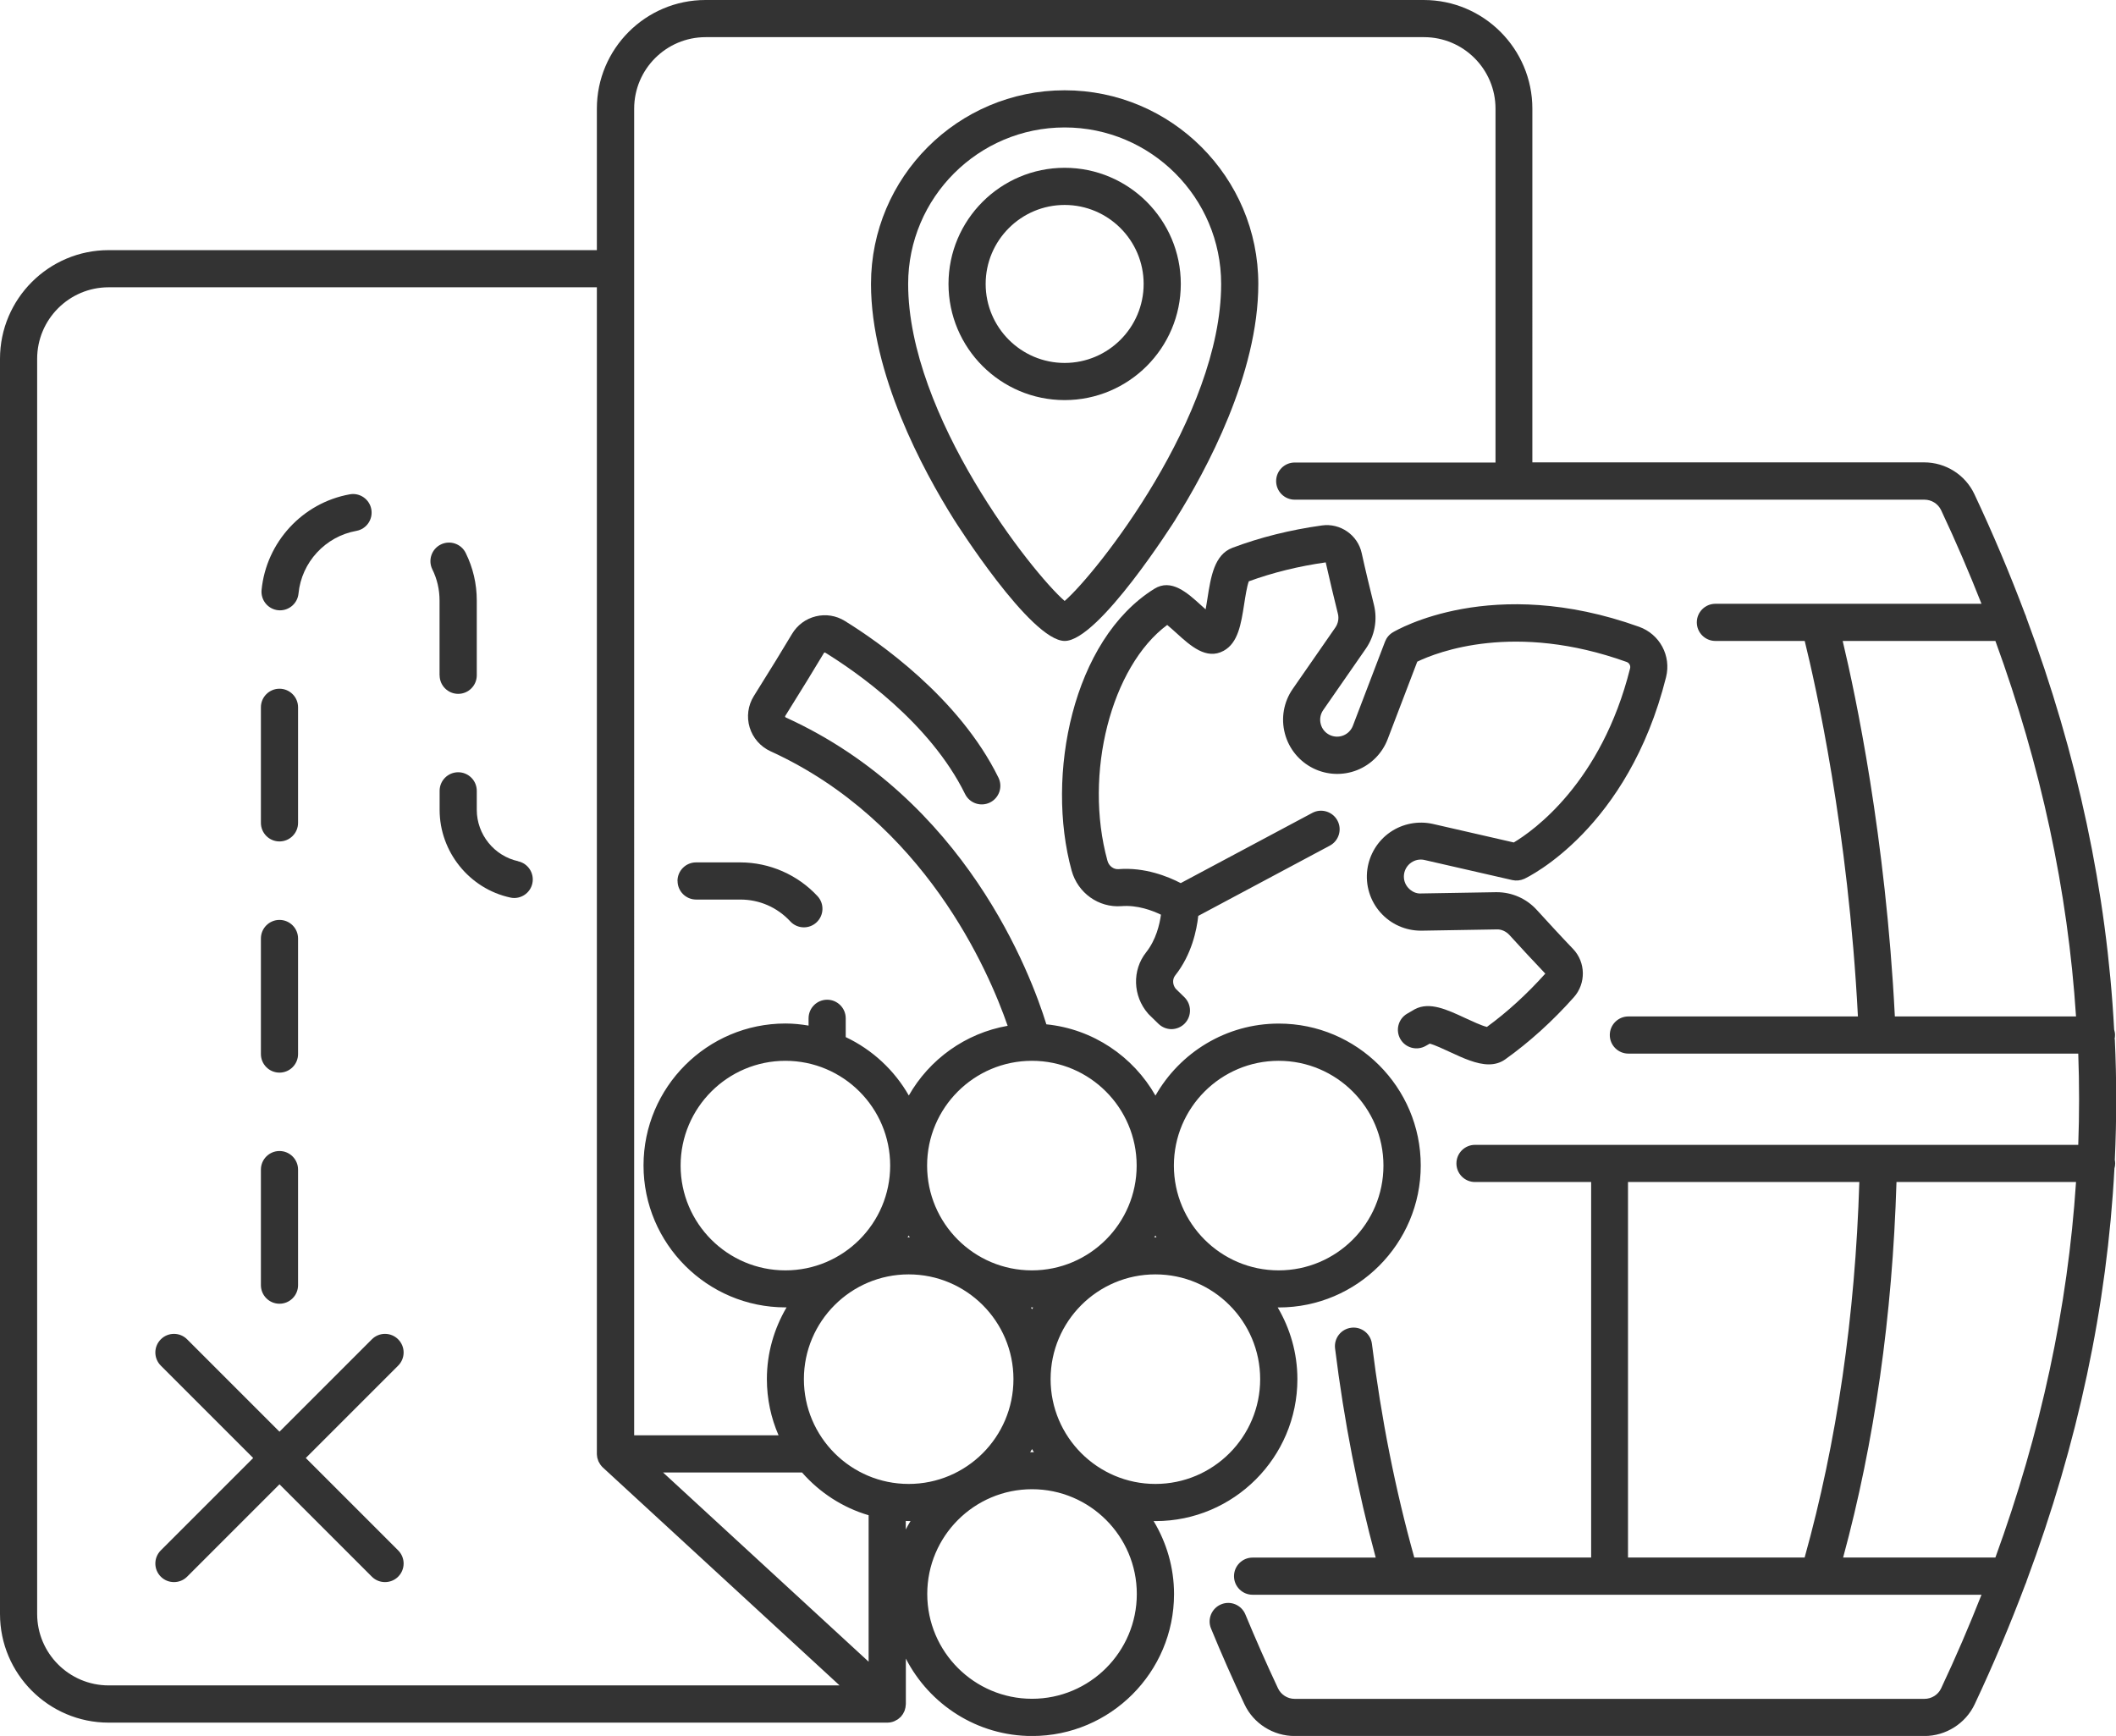 <?xml version="1.0" encoding="UTF-8"?><svg id="Livello_2" xmlns="http://www.w3.org/2000/svg" viewBox="0 0 284.75 233.6"><defs><style>.cls-1{fill:#333;}</style></defs><g id="_Layer_"><g><path class="cls-1" d="M53.58,180.23c-.98-.98-2.56-.98-3.54,0l-12.43,12.43-12.43-12.43c-.98-.98-2.56-.98-3.54,0-.98,.98-.98,2.56,0,3.54l12.43,12.43-12.43,12.43c-.98,.98-.98,2.56,0,3.54,.49,.49,1.13,.73,1.77,.73s1.28-.24,1.77-.73l12.43-12.43,12.43,12.43c.49,.49,1.13,.73,1.77,.73s1.28-.24,1.77-.73c.98-.98,.98-2.56,0-3.54l-12.43-12.43,12.43-12.43c.98-.98,.98-2.56,0-3.54Z"/><path class="cls-1" d="M158.17,69.92c4.17-6.64,11.16-19.58,11.16-31.71,0-14.37-11.69-26.06-26.06-26.06s-26.06,11.69-26.06,26.06c0,12.12,7,25.07,11.17,31.71,.1,.16,10.31,16.33,14.9,16.33s14.79-16.17,14.9-16.33Zm-14.9,10.95c-4.33-3.74-21.06-24.9-21.06-42.66,0-11.61,9.45-21.06,21.06-21.06s21.06,9.45,21.06,21.06c0,17.76-16.74,38.92-21.06,42.66Z"/><path class="cls-1" d="M143.27,22.58c-8.62,0-15.63,7.01-15.63,15.63s7.01,15.63,15.63,15.63,15.63-7.01,15.63-15.63-7.01-15.63-15.63-15.63Zm0,26.26c-5.86,0-10.63-4.77-10.63-10.63s4.77-10.63,10.63-10.63,10.63,4.77,10.63,10.63-4.77,10.63-10.63,10.63Z"/><path class="cls-1" d="M37.43,82.12c.08,0,.17,.01,.25,.01,1.27,0,2.36-.96,2.49-2.26,.41-4.21,3.61-7.68,7.78-8.43,1.36-.24,2.26-1.54,2.02-2.9s-1.55-2.27-2.9-2.02c-6.36,1.14-11.24,6.44-11.87,12.87-.13,1.37,.87,2.6,2.25,2.73Z"/><path class="cls-1" d="M59.16,90.87c0,1.38,1.12,2.5,2.5,2.5s2.5-1.12,2.5-2.5v-10.05c0-2.25-.5-4.41-1.49-6.41-.61-1.24-2.11-1.75-3.35-1.14-1.24,.61-1.75,2.11-1.14,3.35,.65,1.31,.97,2.73,.97,4.2v10.05Z"/><path class="cls-1" d="M37.61,175.44c1.38,0,2.5-1.12,2.5-2.5v-15.55c0-1.38-1.12-2.5-2.5-2.5s-2.5,1.12-2.5,2.5v15.55c0,1.38,1.12,2.5,2.5,2.5Z"/><path class="cls-1" d="M37.61,144.34c1.38,0,2.5-1.12,2.5-2.5v-15.55c0-1.38-1.12-2.5-2.5-2.5s-2.5,1.12-2.5,2.5v15.55c0,1.38,1.12,2.5,2.5,2.5Z"/><path class="cls-1" d="M37.61,113.23c1.38,0,2.5-1.12,2.5-2.5v-15.55c0-1.38-1.12-2.5-2.5-2.5s-2.5,1.12-2.5,2.5v15.55c0,1.38,1.12,2.5,2.5,2.5Z"/><path class="cls-1" d="M69.73,115.89c-3.22-.7-5.57-3.6-5.57-6.91v-2.56c0-1.38-1.12-2.5-2.5-2.5s-2.5,1.12-2.5,2.5v2.56c0,5.64,4,10.61,9.51,11.8,.18,.04,.35,.06,.53,.06,1.15,0,2.19-.8,2.44-1.97,.29-1.35-.57-2.68-1.92-2.97Z"/><path class="cls-1" d="M91.18,118.55c0,1.38,1.12,2.5,2.5,2.5h5.94c2.58,0,4.97,1.04,6.73,2.94,.49,.53,1.16,.8,1.83,.8,.61,0,1.22-.22,1.7-.67,1.01-.94,1.07-2.52,.13-3.53-2.67-2.88-6.46-4.54-10.4-4.54h-5.94c-1.38,0-2.5,1.12-2.5,2.5Z"/><path class="cls-1" d="M200.06,138.18c-.69-.16-2.03-.79-2.88-1.18-2.47-1.15-4.8-2.23-6.77-1.2-.03,.02-.06,.03-.09,.05l-.96,.56c-1.19,.69-1.6,2.22-.91,3.42,.69,1.19,2.22,1.6,3.42,.91l.53-.3c.64,.16,1.89,.74,2.68,1.11,1.79,.83,3.62,1.68,5.27,1.68,.79,0,1.55-.2,2.23-.69,3.26-2.33,6.36-5.14,9.21-8.34,1.66-1.86,1.61-4.72-.11-6.51-1.55-1.61-3.51-3.75-4.88-5.25-1.38-1.52-3.34-2.38-5.38-2.38-.04,0-.08,0-.12,0l-10.06,.17c-.66,.05-1.29-.26-1.74-.76-.45-.5-.65-1.15-.56-1.82,.09-.64,.43-1.2,.96-1.57,.53-.37,1.18-.5,1.81-.35l11.8,2.7c.54,.12,1.11,.06,1.62-.17,.57-.27,13.97-6.75,19.07-27.13,.72-2.87-.84-5.78-3.62-6.78-19.78-7.1-32.62,.43-33.16,.75-.48,.29-.84,.73-1.04,1.25l-4.32,11.31c-.23,.6-.69,1.07-1.29,1.31s-1.26,.21-1.84-.07c-.61-.3-1.03-.82-1.2-1.47-.17-.65-.05-1.32,.33-1.87l5.74-8.27c1.19-1.72,1.59-3.87,1.09-5.9-.49-1.97-1.17-4.78-1.65-6.97-.53-2.42-2.88-4.06-5.35-3.71-4.25,.59-8.31,1.6-12.05,3.01-2.43,.92-2.9,3.9-3.35,6.79-.07,.42-.15,.97-.25,1.49-.21-.19-.41-.37-.58-.52-1.89-1.72-4.04-3.67-6.33-2.24-11.01,6.86-14.64,25.14-11.12,37.92,.83,3.01,3.63,5.01,6.7,4.78,2.14-.17,4.12,.57,5.32,1.15-.18,1.33-.67,3.39-2,5.07-1.9,2.4-1.79,5.86,.25,8.22,.05,.05,.1,.11,.15,.16l1.27,1.24c.49,.47,1.12,.71,1.74,.71s1.3-.25,1.79-.76c.96-.99,.94-2.57-.05-3.54l-1.17-1.14c-.43-.55-.46-1.29-.06-1.79,2.21-2.79,2.89-6.09,3.1-8.01l17.7-9.45c1.22-.65,1.68-2.17,1.03-3.38s-2.17-1.68-3.38-1.03l-17.71,9.45c-1.71-.89-4.84-2.16-8.38-1.88-.65,.05-1.29-.42-1.48-1.13-3.23-11.72,.52-26.15,8.04-31.73,.4,.33,.89,.77,1.23,1.08,1.89,1.72,4.04,3.67,6.36,2.4,1.95-1.06,2.35-3.6,2.77-6.3,.14-.92,.37-2.39,.62-3.05,3.23-1.18,6.7-2.03,10.35-2.55,.49,2.21,1.16,4.96,1.64,6.91,.16,.64,.03,1.31-.34,1.85l-5.74,8.27c-1.21,1.74-1.6,3.92-1.06,5.98,.53,2.05,1.93,3.77,3.84,4.71,1.83,.9,3.97,.99,5.87,.24,1.9-.75,3.41-2.27,4.13-4.18l3.98-10.42c2.72-1.31,13.11-5.37,28.18,.04,.35,.13,.55,.5,.46,.86-3.86,15.42-13.06,21.88-15.65,23.43l-10.87-2.49c-1.99-.45-4.09-.05-5.77,1.11-1.68,1.16-2.79,2.99-3.07,5.01-.28,2.1,.36,4.22,1.77,5.8,1.38,1.56,3.36,2.44,5.44,2.44,.04,0,.08,0,.12,0l10.06-.17c.62-.04,1.28,.26,1.73,.75,1.35,1.48,3.27,3.57,4.83,5.2-2.46,2.74-5.1,5.16-7.87,7.18Z"/><path class="cls-1" d="M284.56,139.82c.04-.18,.06-.36,.06-.55,0-.25-.05-.49-.12-.73-.99-18.49-4.93-36.98-11.8-55.39-.04-.18-.11-.35-.19-.52-2.03-5.39-4.29-10.77-6.82-16.14-1.22-2.6-3.87-4.27-6.76-4.27h-52.72V14.62c0-8.06-6.56-14.62-14.62-14.62H94.94c-8.06,0-14.62,6.56-14.62,14.62v19.04H14.62c-8.06,0-14.62,6.56-14.62,14.62V217.19c0,8.06,6.56,14.62,14.62,14.62H119.39c.35,0,.68-.07,.98-.2,.04-.02,.07-.04,.11-.06,.11-.05,.22-.11,.33-.18,.05-.03,.09-.08,.14-.11,.09-.07,.17-.14,.25-.22,.01-.01,.03-.02,.04-.03,.04-.04,.07-.09,.1-.14,.06-.07,.11-.14,.16-.21,.04-.07,.08-.14,.11-.21,.04-.07,.08-.15,.11-.22,.03-.08,.05-.16,.07-.24,.02-.08,.04-.15,.06-.23,.02-.09,.02-.18,.03-.28,0-.06,.02-.11,.02-.17v-6.12c3.17,6.17,9.59,10.42,16.99,10.42,10.53,0,19.1-8.57,19.1-19.1,0-3.6-1.02-6.95-2.75-9.83,.08,0,.17,.01,.25,.01,10.53,0,19.1-8.57,19.1-19.1,0-3.52-.98-6.82-2.65-9.65,.05,0,.1,0,.15,0,10.53,0,19.1-8.57,19.1-19.1s-8.57-19.1-19.1-19.1c-7.11,0-13.31,3.91-16.6,9.69-2.99-5.25-8.39-8.96-14.68-9.59-2.08-6.74-10.89-30.28-35.06-41.29-.02,0-.07-.03-.09-.1-.02-.06,0-.1,.02-.12,2.22-3.56,3.97-6.4,5.19-8.45,0-.02,.04-.06,.09-.07,.04,0,.08,0,.1,.02,4.08,2.51,14.07,9.39,18.81,19.02,.61,1.24,2.11,1.75,3.35,1.14,1.24-.61,1.75-2.11,1.14-3.35-5.31-10.8-16.23-18.34-20.67-21.08-1.18-.73-2.57-.95-3.91-.62-1.35,.33-2.48,1.17-3.2,2.37-1.2,2.02-2.93,4.83-5.14,8.36-.78,1.25-.99,2.79-.56,4.21,.43,1.42,1.45,2.59,2.8,3.21,20.72,9.45,29.36,29.56,31.92,36.95-5.7,1-10.53,4.52-13.3,9.38-1.95-3.42-4.92-6.17-8.49-7.86v-2.53c0-1.38-1.12-2.5-2.5-2.5s-2.5,1.12-2.5,2.5v.98c-1.01-.17-2.05-.28-3.11-.28-10.53,0-19.1,8.57-19.1,19.1s8.57,19.1,19.1,19.1c.05,0,.1,0,.15,0-1.67,2.84-2.65,6.13-2.65,9.65,0,2.68,.56,5.24,1.57,7.56h-19.43V14.62c0-5.3,4.31-9.62,9.62-9.62h96.67c5.3,0,9.62,4.31,9.62,9.62V62.24h-27.02c-1.38,0-2.5,1.12-2.5,2.5s1.12,2.5,2.5,2.5h84.74c.96,0,1.83,.55,2.24,1.4,1.98,4.2,3.78,8.4,5.44,12.61h-35.81c-1.38,0-2.5,1.12-2.5,2.5s1.12,2.5,2.5,2.5h12.02c1.45,5.88,5.86,25.36,7.16,50.53h-30.89c-1.38,0-2.5,1.12-2.5,2.5s1.12,2.5,2.5,2.5h60.54c.15,4.09,.15,8.19,0,12.28h-81.18c-1.38,0-2.5,1.12-2.5,2.5s1.12,2.5,2.5,2.5h15.63v50.53h-23.8c-2.54-9.08-4.46-18.74-5.7-28.75-.17-1.37-1.42-2.35-2.79-2.17-1.37,.17-2.34,1.42-2.17,2.79,1.21,9.77,3.06,19.22,5.47,28.14h-16.57c-1.38,0-2.5,1.12-2.5,2.5s1.12,2.5,2.5,2.5h19.85s0,0,.01,0c0,0,0,0,0,0h56.37s0,0,0,0c0,0,0,0,.01,0h21.85c-1.66,4.21-3.46,8.41-5.44,12.61-.4,.85-1.28,1.4-2.24,1.4h-84.74c-.96,0-1.83-.55-2.24-1.4-1.56-3.31-3.03-6.66-4.4-9.96-.53-1.28-1.99-1.89-3.26-1.36-1.28,.53-1.89,1.99-1.36,3.26,1.39,3.38,2.9,6.81,4.5,10.19,1.22,2.6,3.87,4.27,6.76,4.27h84.74c2.88,0,5.54-1.68,6.76-4.27,2.53-5.37,4.79-10.75,6.82-16.14,.08-.16,.14-.33,.19-.51,6.88-18.44,10.81-36.94,11.8-55.46,.06-.21,.1-.43,.1-.66,0-.17-.02-.33-.05-.49,.25-5.42,.25-10.83,0-16.25ZM5,217.19V48.28c0-5.3,4.31-9.62,9.62-9.62H80.32V195.64s0,.03,0,.05c0,.09,.02,.19,.03,.28,0,.07,.01,.14,.03,.21,.02,.08,.05,.16,.08,.24,.02,.07,.04,.15,.07,.22,.03,.07,.08,.14,.12,.21,.04,.07,.08,.14,.12,.21,.04,.06,.1,.12,.14,.18,.06,.07,.11,.14,.18,.2,.01,.01,.02,.03,.04,.04l31.85,29.32H14.62c-5.3,0-9.62-4.31-9.62-9.62Zm103.18-31.6c0-7.77,6.32-14.1,14.1-14.1s14.1,6.32,14.1,14.1-6.32,14.1-14.1,14.1-14.1-6.32-14.1-14.1Zm13.95-19.09c.05-.08,.1-.16,.15-.24,.05,.08,.1,.16,.15,.24-.05,0-.1,0-.15,0s-.1,0-.15,0Zm16.6,9.44s.1,0,.15,0,.1,0,.15,0c-.05,.08-.1,.16-.15,.24-.05-.08-.1-.16-.15-.24Zm.15,19.06c.08,.14,.17,.28,.25,.42-.08,0-.17-.01-.25-.01s-.17,.01-.25,.01c.08-.14,.17-.27,.25-.42Zm-16.99,9.67c.13,0,.26,.02,.39,.02,.08,0,.17-.01,.25-.01-.23,.37-.44,.75-.64,1.14v-1.15Zm16.99,23.93c-7.77,0-14.1-6.32-14.1-14.1s6.32-14.1,14.1-14.1,14.1,6.32,14.1,14.1-6.32,14.1-14.1,14.1Zm16.6-28.91c-7.77,0-14.1-6.32-14.1-14.1s6.32-14.1,14.1-14.1,14.1,6.32,14.1,14.1-6.32,14.1-14.1,14.1Zm-.15-33.19c.05-.08,.1-.16,.15-.24,.05,.08,.1,.16,.15,.24-.05,0-.1,0-.15,0s-.1,0-.15,0Zm16.74-23.75c7.77,0,14.1,6.32,14.1,14.1s-6.32,14.1-14.1,14.1-14.1-6.32-14.1-14.1,6.32-14.1,14.1-14.1Zm-33.2,0s0,0,0,0,0,0,0,0c7.77,0,14.09,6.33,14.09,14.1s-6.32,14.1-14.1,14.1-14.1-6.32-14.1-14.1,6.32-14.09,14.09-14.1Zm-47.28,14.1c0-7.77,6.32-14.1,14.1-14.1s14.1,6.32,14.1,14.1-6.32,14.1-14.1,14.1-14.1-6.32-14.1-14.1Zm25.3,47.05v19.71l-27.66-25.46h18.7c2.36,2.69,5.45,4.72,8.96,5.75Zm138.1-67.12c-1.23-24.17-5.29-43.28-7.02-50.53h20.55c6.13,16.8,9.75,33.66,10.85,50.53h-24.38Zm-35.91,22.28h31.13c-.56,18.08-3.04,35.05-7.36,50.53h-23.77v-50.53Zm28.95,50.53c4.22-15.55,6.63-32.51,7.18-50.53h24.16c-1.11,16.87-4.73,33.73-10.85,50.53h-20.49Z"/></g></g></svg>